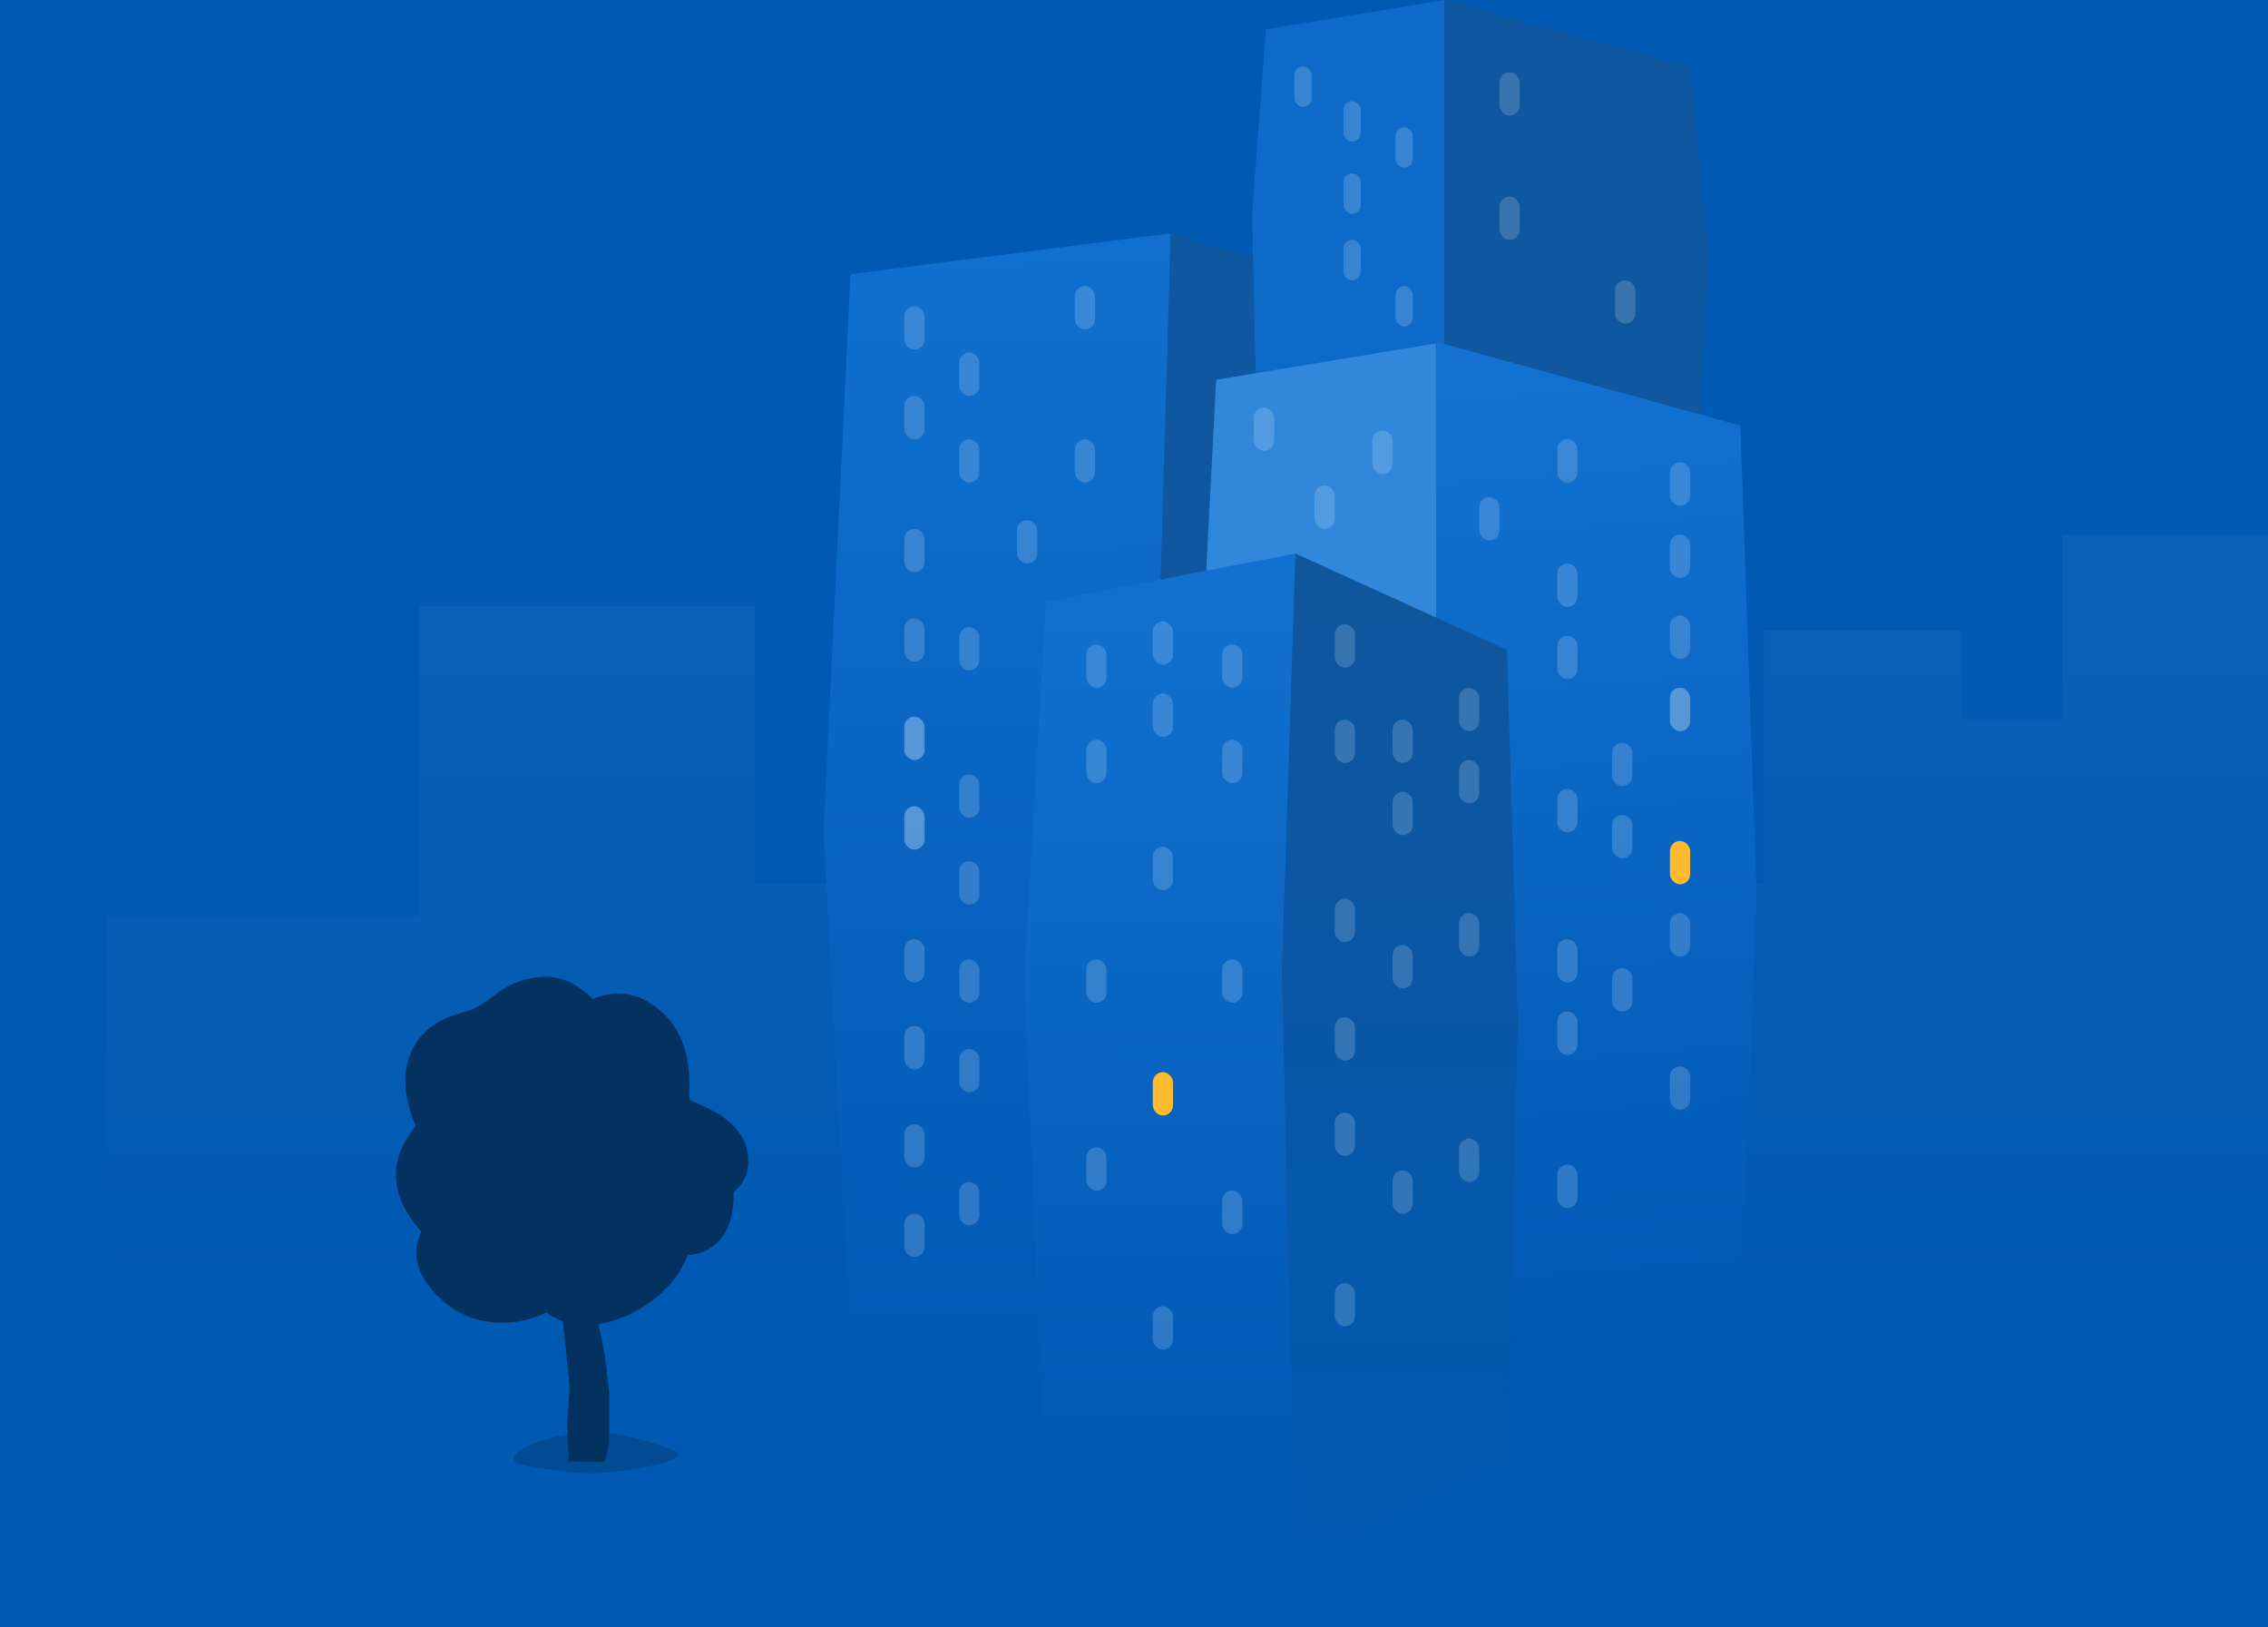 <svg width="785" height="563" viewBox="0 0 785 563" fill="none" xmlns="http://www.w3.org/2000/svg">
<rect width="785" height="563" fill="#0059B3"/>
<path d="M37 316.959V412.311L63.772 563H785V185H713.787V248.851H678.984V218.203H610.449V305.892H261.346V209.689H145.157V316.959H37Z" fill="url(#paint0_linear_11343_23487)"/>
<path d="M294.39 94.877L405.186 80.748V500.113L294.39 461.963L285 288.257L294.39 94.877Z" fill="url(#paint1_linear_11343_23487)"/>
<path d="M474.668 101.937L405.186 80.748L399.552 274.172L405.186 461.963H474.668V101.937Z" fill="#0F579F"/>
<path d="M499.973 269.845L438.144 284.026L433.354 74.177L438.144 10.129L499.973 0V269.845Z" fill="#0D6AC8"/>
<path d="M584.988 23.263L499.974 0V276.297L584.988 249.362L591.099 86.384L584.988 23.263Z" fill="#0F579F"/>
<path d="M497.03 455.185H420.931L415.514 235.676L420.931 131.426L497.03 118.799V455.185Z" fill="#3187DC"/>
<path d="M602.366 147.241L497.203 118.307V516.423L549.785 490.132L602.366 460.085L608 308.914L602.366 147.241Z" fill="url(#paint2_linear_11343_23487)"/>
<rect x="434" y="141" width="7" height="15" rx="3.5" fill="#F9FCFF" fill-opacity="0.18"/>
<rect x="448" y="23" width="6" height="14" rx="3" fill="#F9FCFF" fill-opacity="0.18"/>
<rect x="455" y="168" width="7" height="15" rx="3.5" fill="#F9FCFF" fill-opacity="0.18"/>
<rect x="465" y="60" width="6" height="14" rx="3" fill="#F9FCFF" fill-opacity="0.18"/>
<rect x="465" y="35" width="6" height="14" rx="3" fill="#F9FCFF" fill-opacity="0.18"/>
<rect x="465" y="83" width="6" height="14" rx="3" fill="#F9FCFF" fill-opacity="0.18"/>
<rect x="475" y="149" width="7" height="15" rx="3.5" fill="#F9FCFF" fill-opacity="0.18"/>
<rect x="483" y="44" width="6" height="14" rx="3" fill="#F9FCFF" fill-opacity="0.18"/>
<rect x="483" y="99" width="6" height="14" rx="3" fill="#F9FCFF" fill-opacity="0.18"/>
<rect x="578" y="160" width="7" height="15" rx="3.5" fill="#F9FCFF" fill-opacity="0.18"/>
<rect x="559" y="97" width="7" height="15" rx="3.5" fill="#F9FCFF" fill-opacity="0.18"/>
<rect x="578" y="213" width="7" height="15" rx="3.5" fill="#F9FCFF" fill-opacity="0.18"/>
<rect x="558" y="257" width="7" height="15" rx="3.5" fill="#F9FCFF" fill-opacity="0.18"/>
<rect x="539" y="195" width="7" height="15" rx="3.5" fill="#F9FCFF" fill-opacity="0.18"/>
<rect x="519" y="68" width="7" height="15" rx="3.5" fill="#F9FCFF" fill-opacity="0.18"/>
<rect x="539" y="152" width="7" height="15" rx="3.5" fill="#F9FCFF" fill-opacity="0.18"/>
<rect x="519" y="25" width="7" height="15" rx="3.5" fill="#F9FCFF" fill-opacity="0.18"/>
<rect x="512" y="172" width="7" height="15" rx="3.5" fill="#F9FCFF" fill-opacity="0.18"/>
<rect x="539" y="325" width="7" height="15" rx="3.5" fill="#F9FCFF" fill-opacity="0.18"/>
<rect x="578" y="185" width="7" height="15" rx="3.5" fill="#F9FCFF" fill-opacity="0.18"/>
<rect x="578" y="238" width="7" height="15" rx="3.5" fill="#F9FCFF" fill-opacity="0.18"/>
<rect x="578" y="238" width="7" height="15" rx="3.5" fill="#F9FCFF" fill-opacity="0.18"/>
<rect x="558" y="282" width="7" height="15" rx="3.5" fill="#F9FCFF" fill-opacity="0.18"/>
<rect x="539" y="220" width="7" height="15" rx="3.5" fill="#F9FCFF" fill-opacity="0.18"/>
<rect x="539" y="350" width="7" height="15" rx="3.5" fill="#F9FCFF" fill-opacity="0.18"/>
<rect x="578" y="291" width="7" height="15" rx="3.5" fill="#FFBA30"/>
<rect x="558" y="335" width="7" height="15" rx="3.5" fill="#F9FCFF" fill-opacity="0.18"/>
<rect x="539" y="273" width="7" height="15" rx="3.5" fill="#F9FCFF" fill-opacity="0.18"/>
<rect x="539" y="403" width="7" height="15" rx="3.5" fill="#F9FCFF" fill-opacity="0.18"/>
<rect x="578" y="316" width="7" height="15" rx="3.5" fill="#F9FCFF" fill-opacity="0.18"/>
<rect x="578" y="369" width="7" height="15" rx="3.5" fill="#F9FCFF" fill-opacity="0.18"/>
<rect x="313" y="106" width="7" height="15" rx="3.5" fill="#F9FCFF" fill-opacity="0.18"/>
<rect x="313" y="248" width="7" height="15" rx="3.5" fill="#F9FCFF" fill-opacity="0.18"/>
<rect x="313" y="137" width="7" height="15" rx="3.5" fill="#F9FCFF" fill-opacity="0.18"/>
<rect x="313" y="279" width="7" height="15" rx="3.5" fill="#F9FCFF" fill-opacity="0.18"/>
<rect x="313" y="183" width="7" height="15" rx="3.5" fill="#3785D2"/>
<rect x="332" y="122" width="7" height="15" rx="3.5" fill="#F9FCFF" fill-opacity="0.18"/>
<rect x="372" y="99" width="7" height="15" rx="3.5" fill="#F9FCFF" fill-opacity="0.18"/>
<rect x="332" y="268" width="7" height="15" rx="3.5" fill="#F9FCFF" fill-opacity="0.18"/>
<rect x="313" y="325" width="7" height="15" rx="3.5" fill="#F9FCFF" fill-opacity="0.18"/>
<rect x="313" y="214" width="7" height="15" rx="3.5" fill="#F9FCFF" fill-opacity="0.18"/>
<rect x="332" y="152" width="7" height="15" rx="3.5" fill="#F9FCFF" fill-opacity="0.18"/>
<rect x="352" y="180" width="7" height="15" rx="3.5" fill="#F9FCFF" fill-opacity="0.18"/>
<rect x="372" y="152" width="7" height="15" rx="3.5" fill="#F9FCFF" fill-opacity="0.18"/>
<rect x="332" y="298" width="7" height="15" rx="3.5" fill="#F9FCFF" fill-opacity="0.18"/>
<rect x="313" y="355" width="7" height="15" rx="3.5" fill="#F9FCFF" fill-opacity="0.18"/>
<path d="M406.19 530.509L361.994 515.485L354.482 338.962L361.994 208.194L448.378 191.547L452.133 338.962L448.378 542.715L406.19 530.509Z" fill="url(#paint3_linear_11343_23487)"/>
<path d="M521.616 224.878L448.378 191.547L443.683 336.146L448.378 542.715L521.616 506.096L525.372 353.986L521.616 224.878Z" fill="url(#paint4_linear_11343_23487)"/>
<rect x="376" y="223" width="7" height="15" rx="3.5" fill="#F9FCFF" fill-opacity="0.18"/>
<rect x="423" y="223" width="7" height="15" rx="3.5" fill="#F9FCFF" fill-opacity="0.18"/>
<rect x="462" y="216" width="7" height="15" rx="3.5" fill="#F9FCFF" fill-opacity="0.18"/>
<rect x="462" y="352" width="7" height="15" rx="3.5" fill="#F9FCFF" fill-opacity="0.18"/>
<rect x="462" y="311" width="7" height="15" rx="3.5" fill="#F9FCFF" fill-opacity="0.18"/>
<rect x="399" y="215" width="7" height="15" rx="3.5" fill="#F9FCFF" fill-opacity="0.18"/>
<rect x="482" y="249" width="7" height="15" rx="3.5" fill="#F9FCFF" fill-opacity="0.18"/>
<rect x="505" y="238" width="7" height="15" rx="3.5" fill="#F9FCFF" fill-opacity="0.18"/>
<rect x="399" y="240" width="7" height="15" rx="3.5" fill="#F9FCFF" fill-opacity="0.18"/>
<rect x="482" y="274" width="7" height="15" rx="3.5" fill="#F9FCFF" fill-opacity="0.18"/>
<rect x="505" y="263" width="7" height="15" rx="3.5" fill="#F9FCFF" fill-opacity="0.18"/>
<rect x="399" y="293" width="7" height="15" rx="3.5" fill="#F9FCFF" fill-opacity="0.18"/>
<rect x="482" y="327" width="7" height="15" rx="3.5" fill="#F9FCFF" fill-opacity="0.18"/>
<rect x="505" y="316" width="7" height="15" rx="3.5" fill="#F9FCFF" fill-opacity="0.18"/>
<rect x="399" y="371" width="7" height="15" rx="3.5" fill="#FFBA30"/>
<rect x="399" y="452" width="7" height="15" rx="3.5" fill="#F9FCFF" fill-opacity="0.18"/>
<rect x="482" y="405" width="7" height="15" rx="3.5" fill="#F9FCFF" fill-opacity="0.18"/>
<rect x="505" y="394" width="7" height="15" rx="3.5" fill="#F9FCFF" fill-opacity="0.18"/>
<rect x="376" y="256" width="7" height="15" rx="3.5" fill="#F9FCFF" fill-opacity="0.18"/>
<rect x="423" y="256" width="7" height="15" rx="3.5" fill="#F9FCFF" fill-opacity="0.18"/>
<rect x="462" y="249" width="7" height="15" rx="3.5" fill="#F9FCFF" fill-opacity="0.18"/>
<rect x="462" y="385" width="7" height="15" rx="3.5" fill="#F9FCFF" fill-opacity="0.18"/>
<rect x="462" y="444" width="7" height="15" rx="3.5" fill="#F9FCFF" fill-opacity="0.18"/>
<rect x="376" y="332" width="7" height="15" rx="3.5" fill="#F9FCFF" fill-opacity="0.18"/>
<rect x="423" y="332" width="7" height="15" rx="3.5" fill="#F9FCFF" fill-opacity="0.18"/>
<rect x="423" y="412" width="7" height="15" rx="3.5" fill="#F9FCFF" fill-opacity="0.18"/>
<rect x="376" y="397" width="7" height="15" rx="3.5" fill="#F9FCFF" fill-opacity="0.18"/>
<rect x="313" y="248" width="7" height="15" rx="3.5" fill="#F9FCFF" fill-opacity="0.18"/>
<rect x="332" y="332" width="7" height="15" rx="3.5" fill="#F9FCFF" fill-opacity="0.18"/>
<rect x="313" y="389" width="7" height="15" rx="3.5" fill="#F9FCFF" fill-opacity="0.18"/>
<rect x="313" y="279" width="7" height="15" rx="3.5" fill="#F9FCFF" fill-opacity="0.18"/>
<rect x="332" y="217" width="7" height="15" rx="3.5" fill="#F9FCFF" fill-opacity="0.18"/>
<rect x="332" y="363" width="7" height="15" rx="3.5" fill="#F9FCFF" fill-opacity="0.18"/>
<rect x="332" y="409" width="7" height="15" rx="3.5" fill="#F9FCFF" fill-opacity="0.18"/>
<rect x="313" y="420" width="7" height="15" rx="3.5" fill="#F9FCFF" fill-opacity="0.18"/>
<path d="M183.212 507.375C173.092 505.729 179.327 501.659 183.71 499.83C187.541 498.29 197.381 495.306 206.093 495.686C216.984 496.16 226.106 499.207 233.123 501.87C240.14 504.534 223.656 508.09 212.653 509.319C201.65 510.548 195.863 509.432 183.212 507.375Z" fill="#024A92"/>
<path d="M197.173 435.562L193.373 441.969L194.893 457.821L197.173 480.079L196.304 492.891L196.847 505.703L209.442 505.812L210.853 498.754V481.816L209.442 469.33L205.859 451.849L197.173 435.562Z" fill="#033160"/>
<path d="M251.244 387.245C247.769 384.531 243.969 383.011 239.952 381.165C239.626 381.056 239.192 380.731 238.649 380.405C238.649 379.754 238.54 379.102 238.54 378.885C239.083 367.593 237.129 356.735 227.9 349.135C220.517 343.055 212.265 342.512 205.207 345.769C203.253 343.815 201.19 342.077 198.801 340.666C191.961 336.757 184.143 337.517 177.086 340.666C171.331 343.272 167.314 348.375 161.559 349.895C154.068 351.958 147.553 354.781 143.427 361.838C138.867 369.764 139.735 378.776 142.884 387.028C143.21 387.897 143.536 388.657 143.861 389.525C142.558 391.263 141.364 393.217 140.604 394.411C133.438 406.246 137.89 417.321 145.816 426.224C143.318 431.11 143.644 436.756 146.25 441.534C149.725 448.157 156.999 454.129 164.165 456.3C172.308 458.797 181.537 457.929 189.138 454.129C204.23 465.855 231.483 452.174 237.997 434.368C242.232 434.042 246.032 432.522 249.072 429.156C252.221 425.681 253.307 421.447 253.741 416.995C253.85 415.475 253.958 414.064 253.958 412.544C257.107 409.721 259.17 406.463 258.953 401.252C258.953 395.497 255.695 390.72 251.244 387.245Z" fill="#033160"/>
<defs>
<linearGradient id="paint0_linear_11343_23487" x1="411" y1="185" x2="411" y2="448.493" gradientUnits="userSpaceOnUse">
<stop stop-color="#0B61B7"/>
<stop offset="1" stop-color="#0059B3"/>
</linearGradient>
<linearGradient id="paint1_linear_11343_23487" x1="327" y1="80.999" x2="331" y2="490.499" gradientUnits="userSpaceOnUse">
<stop stop-color="#1170CF"/>
<stop offset="1" stop-color="#0059B3"/>
</linearGradient>
<linearGradient id="paint2_linear_11343_23487" x1="552.602" y1="118.307" x2="580.5" y2="465.499" gradientUnits="userSpaceOnUse">
<stop stop-color="#1372D2"/>
<stop offset="1" stop-color="#0059B3"/>
</linearGradient>
<linearGradient id="paint3_linear_11343_23487" x1="403.308" y1="191.547" x2="403" y2="518.501" gradientUnits="userSpaceOnUse">
<stop stop-color="#1271D0"/>
<stop offset="1" stop-color="#0059B3"/>
</linearGradient>
<linearGradient id="paint4_linear_11343_23487" x1="484.527" y1="191.547" x2="484.527" y2="542.715" gradientUnits="userSpaceOnUse">
<stop stop-color="#10569C"/>
<stop offset="1" stop-color="#0059B3"/>
</linearGradient>
</defs>
</svg>
